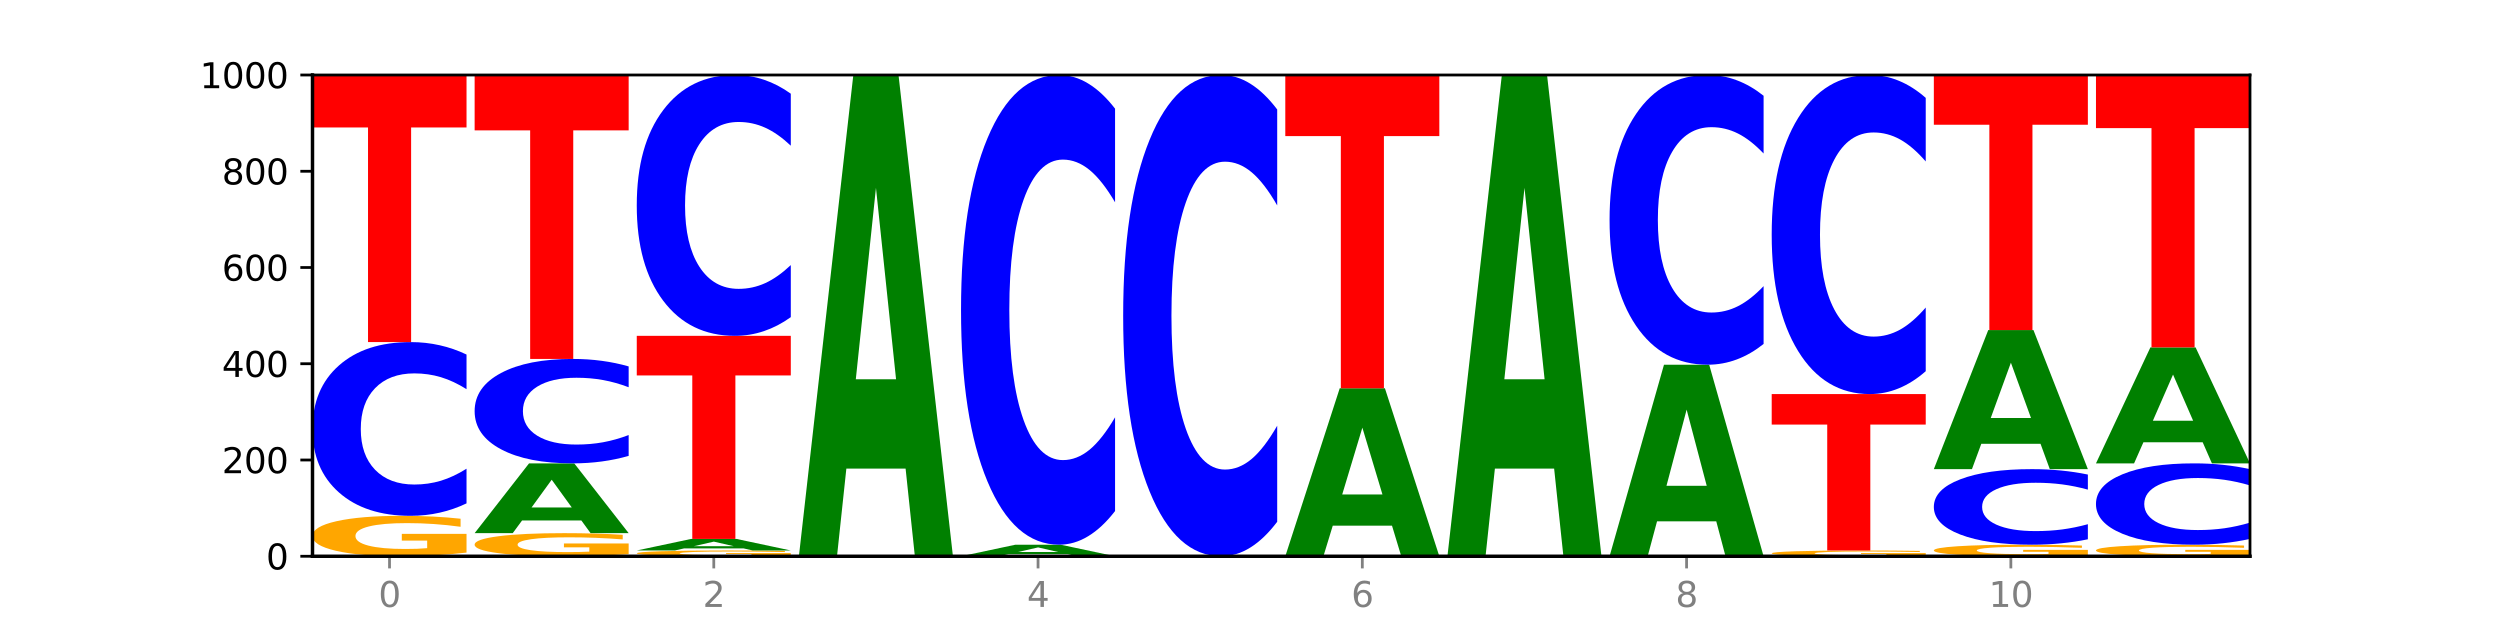<?xml version="1.0" encoding="utf-8" standalone="no"?>
<!DOCTYPE svg PUBLIC "-//W3C//DTD SVG 1.1//EN"
  "http://www.w3.org/Graphics/SVG/1.1/DTD/svg11.dtd">
<svg xmlns:xlink="http://www.w3.org/1999/xlink" width="720pt" height="180pt" viewBox="0 0 720 180" xmlns="http://www.w3.org/2000/svg" version="1.1">
 <defs>
  <style type="text/css">*{stroke-linejoin: round; stroke-linecap: butt}</style>
 </defs>
 <g id="figure_1">
  <g id="patch_1">
   <path d="M 0 180 
L 720 180 
L 720 0 
L 0 0 
z
" style="fill: #ffffff"/>
  </g>
  <g id="axes_1">
   <g id="patch_2">
    <path d="M 90 160.2 
L 648 160.2 
L 648 21.6 
L 90 21.6 
z
" style="fill: #ffffff"/>
   </g>
   <g id="line2d_1">
    <path d="M 90 160.2 
L 648 160.2 
" clip-path="url(#pfd39673e40)" style="fill: none; stroke: #000000; stroke-width: 0.5; stroke-linecap: square"/>
   </g>
   <g id="patch_3">
    <path d="M 134.36 159.147 
Q 129.886 159.673 125.074 159.938 
Q 120.263 160.2 115.133 160.2 
Q 103.541 160.2 96.77 158.632 
Q 90 157.064 90 154.382 
Q 90 151.67 96.89 150.114 
Q 103.789 148.558 115.789 148.558 
Q 120.412 148.558 124.647 148.769 
Q 128.892 148.978 132.65 149.392 
L 132.65 151.713 
Q 128.773 151.181 124.935 150.919 
Q 121.098 150.655 117.24 150.655 
Q 110.102 150.655 106.235 151.622 
Q 102.367 152.586 102.367 154.382 
Q 102.367 156.162 106.096 157.134 
Q 109.824 158.103 116.684 158.103 
Q 118.553 158.103 120.153 158.048 
Q 121.754 157.99 123.026 157.87 
L 123.026 155.691 
L 115.719 155.691 
L 115.719 153.75 
L 134.36 153.75 
L 134.36 159.147 
z
" clip-path="url(#pfd39673e40)" style="fill: #ffa600"/>
   </g>
   <g id="patch_4">
    <path d="M 134.36 144.971 
Q 130.649 146.749 126.637 147.648 
Q 122.624 148.558 118.254 148.558 
Q 105.222 148.558 97.611 141.819 
Q 90 135.08 90 123.556 
Q 90 111.99 97.611 105.262 
Q 105.222 98.523 118.254 98.523 
Q 122.624 98.523 126.637 99.433 
Q 130.649 100.332 134.36 102.109 
L 134.36 112.083 
Q 130.616 109.727 126.983 108.631 
Q 123.351 107.536 119.339 107.536 
Q 112.141 107.536 108.017 111.804 
Q 103.904 116.062 103.904 123.556 
Q 103.904 131.018 108.017 135.287 
Q 112.141 139.545 119.339 139.545 
Q 123.351 139.545 126.983 138.449 
Q 130.616 137.343 134.36 134.987 
L 134.36 144.971 
z
" clip-path="url(#pfd39673e40)" style="fill: #0000ff"/>
   </g>
   <g id="patch_5">
    <path d="M 90 21.739 
L 134.36 21.739 
L 134.36 36.714 
L 118.401 36.714 
L 118.401 98.523 
L 105.99 98.523 
L 105.99 36.714 
L 90 36.714 
L 90 21.739 
z
" clip-path="url(#pfd39673e40)" style="fill: #ff0000"/>
   </g>
   <g id="patch_6">
    <path d="M 181.054 159.598 
Q 176.581 159.899 171.769 160.05 
Q 166.957 160.2 161.827 160.2 
Q 150.235 160.2 143.465 159.304 
Q 136.695 158.408 136.695 156.876 
Q 136.695 155.325 143.584 154.436 
Q 150.484 153.547 162.483 153.547 
Q 167.106 153.547 171.341 153.668 
Q 175.586 153.788 179.344 154.024 
L 179.344 155.35 
Q 175.467 155.047 171.63 154.897 
Q 167.792 154.746 163.935 154.746 
Q 156.797 154.746 152.929 155.298 
Q 149.062 155.849 149.062 156.876 
Q 149.062 157.893 152.79 158.448 
Q 156.518 159.002 163.378 159.002 
Q 165.247 159.002 166.848 158.97 
Q 168.448 158.937 169.721 158.868 
L 169.721 157.623 
L 162.414 157.623 
L 162.414 156.514 
L 181.054 156.514 
L 181.054 159.598 
z
" clip-path="url(#pfd39673e40)" style="fill: #ffa600"/>
   </g>
   <g id="patch_7">
    <path d="M 167.423 149.886 
L 150.363 149.886 
L 147.669 153.547 
L 136.695 153.547 
L 152.367 133.45 
L 165.382 133.45 
L 181.054 153.547 
L 170.089 153.547 
L 167.423 149.886 
z
M 153.083 146.156 
L 164.675 146.156 
L 158.888 138.162 
L 153.083 146.156 
z
" clip-path="url(#pfd39673e40)" style="fill: #008000"/>
   </g>
   <g id="patch_8">
    <path d="M 181.054 131.294 
Q 177.344 132.363 173.331 132.903 
Q 169.319 133.45 164.949 133.45 
Q 151.917 133.45 144.306 129.399 
Q 136.695 125.349 136.695 118.421 
Q 136.695 111.469 144.306 107.425 
Q 151.917 103.374 164.949 103.374 
Q 169.319 103.374 173.331 103.921 
Q 177.344 104.461 181.054 105.53 
L 181.054 111.525 
Q 177.31 110.109 173.678 109.45 
Q 170.045 108.792 166.033 108.792 
Q 158.835 108.792 154.711 111.357 
Q 150.598 113.917 150.598 118.421 
Q 150.598 122.907 154.711 125.473 
Q 158.835 128.033 166.033 128.033 
Q 170.045 128.033 173.678 127.374 
Q 177.31 126.709 181.054 125.293 
L 181.054 131.294 
z
" clip-path="url(#pfd39673e40)" style="fill: #0000ff"/>
   </g>
   <g id="patch_9">
    <path d="M 136.695 21.6 
L 181.054 21.6 
L 181.054 37.548 
L 165.095 37.548 
L 165.095 103.374 
L 152.685 103.374 
L 152.685 37.548 
L 136.695 37.548 
L 136.695 21.6 
z
" clip-path="url(#pfd39673e40)" style="fill: #ff0000"/>
   </g>
   <g id="patch_10">
    <path d="M 227.749 160.05 
Q 223.275 160.125 218.463 160.163 
Q 213.652 160.2 208.522 160.2 
Q 196.93 160.2 190.159 159.976 
Q 183.389 159.752 183.389 159.369 
Q 183.389 158.981 190.279 158.759 
Q 197.178 158.537 209.178 158.537 
Q 213.801 158.537 218.036 158.567 
Q 222.281 158.597 226.039 158.656 
L 226.039 158.988 
Q 222.162 158.912 218.324 158.874 
Q 214.487 158.836 210.629 158.836 
Q 203.491 158.836 199.624 158.975 
Q 195.757 159.112 195.757 159.369 
Q 195.757 159.623 199.485 159.762 
Q 203.213 159.9 210.073 159.9 
Q 211.942 159.9 213.542 159.893 
Q 215.143 159.884 216.415 159.867 
L 216.415 159.556 
L 209.108 159.556 
L 209.108 159.279 
L 227.749 159.279 
L 227.749 160.05 
z
" clip-path="url(#pfd39673e40)" style="fill: #ffa600"/>
   </g>
   <g id="patch_11">
    <path d="M 214.117 157.931 
L 197.057 157.931 
L 194.363 158.537 
L 183.389 158.537 
L 199.062 155.21 
L 212.077 155.21 
L 227.749 158.537 
L 216.784 158.537 
L 214.117 157.931 
z
M 199.778 157.313 
L 211.369 157.313 
L 205.583 155.99 
L 199.778 157.313 
z
" clip-path="url(#pfd39673e40)" style="fill: #008000"/>
   </g>
   <g id="patch_12">
    <path d="M 183.389 96.721 
L 227.749 96.721 
L 227.749 108.128 
L 211.79 108.128 
L 211.79 155.21 
L 199.379 155.21 
L 199.379 108.128 
L 183.389 108.128 
L 183.389 96.721 
z
" clip-path="url(#pfd39673e40)" style="fill: #ff0000"/>
   </g>
   <g id="patch_13">
    <path d="M 227.749 91.337 
Q 224.038 94.006 220.026 95.356 
Q 216.014 96.721 211.644 96.721 
Q 198.612 96.721 191 86.604 
Q 183.389 76.486 183.389 59.184 
Q 183.389 41.82 191 31.718 
Q 198.612 21.6 211.644 21.6 
Q 216.014 21.6 220.026 22.966 
Q 224.038 24.316 227.749 26.985 
L 227.749 41.959 
Q 224.005 38.421 220.372 36.776 
Q 216.74 35.131 212.728 35.131 
Q 205.53 35.131 201.406 41.54 
Q 197.293 47.934 197.293 59.184 
Q 197.293 70.388 201.406 76.796 
Q 205.53 83.19 212.728 83.19 
Q 216.74 83.19 220.372 81.545 
Q 224.005 79.884 227.749 76.346 
L 227.749 91.337 
z
" clip-path="url(#pfd39673e40)" style="fill: #0000ff"/>
   </g>
   <g id="patch_14">
    <path d="M 260.812 134.951 
L 243.752 134.951 
L 241.058 160.2 
L 230.084 160.2 
L 245.756 21.6 
L 258.771 21.6 
L 274.444 160.2 
L 263.478 160.2 
L 260.812 134.951 
z
M 246.473 109.228 
L 258.064 109.228 
L 252.277 54.096 
L 246.473 109.228 
z
" clip-path="url(#pfd39673e40)" style="fill: #008000"/>
   </g>
   <g id="patch_15">
    <path d="M 307.506 159.594 
L 290.446 159.594 
L 287.753 160.2 
L 276.778 160.2 
L 292.451 156.874 
L 305.466 156.874 
L 321.138 160.2 
L 310.173 160.2 
L 307.506 159.594 
z
M 293.167 158.977 
L 304.758 158.977 
L 298.972 157.654 
L 293.167 158.977 
z
" clip-path="url(#pfd39673e40)" style="fill: #008000"/>
   </g>
   <g id="patch_16">
    <path d="M 321.138 147.177 
Q 317.427 151.984 313.415 154.415 
Q 309.403 156.874 305.033 156.874 
Q 292.001 156.874 284.389 138.655 
Q 276.778 120.436 276.778 89.279 
Q 276.778 58.01 284.389 39.819 
Q 292.001 21.6 305.033 21.6 
Q 309.403 21.6 313.415 24.059 
Q 317.427 26.49 321.138 31.296 
L 321.138 58.262 
Q 317.394 51.891 313.762 48.929 
Q 310.129 45.967 306.117 45.967 
Q 298.919 45.967 294.795 57.507 
Q 290.682 69.02 290.682 89.279 
Q 290.682 109.454 294.795 120.994 
Q 298.919 132.507 306.117 132.507 
Q 310.129 132.507 313.762 129.545 
Q 317.394 126.555 321.138 120.184 
L 321.138 147.177 
z
" clip-path="url(#pfd39673e40)" style="fill: #0000ff"/>
   </g>
   <g id="patch_17">
    <path d="M 367.833 150.265 
Q 364.122 155.19 360.11 157.681 
Q 356.097 160.2 351.727 160.2 
Q 338.695 160.2 331.084 141.533 
Q 323.473 122.866 323.473 90.943 
Q 323.473 58.905 331.084 40.267 
Q 338.695 21.6 351.727 21.6 
Q 356.097 21.6 360.11 24.119 
Q 364.122 26.61 367.833 31.535 
L 367.833 59.163 
Q 364.088 52.635 360.456 49.601 
Q 356.824 46.566 352.811 46.566 
Q 345.614 46.566 341.489 58.39 
Q 337.376 70.186 337.376 90.943 
Q 337.376 111.614 341.489 123.439 
Q 345.614 135.234 352.811 135.234 
Q 356.824 135.234 360.456 132.199 
Q 364.088 129.136 367.833 122.608 
L 367.833 150.265 
z
" clip-path="url(#pfd39673e40)" style="fill: #0000ff"/>
   </g>
   <g id="patch_18">
    <path d="M 400.895 151.388 
L 383.835 151.388 
L 381.142 160.2 
L 370.167 160.2 
L 385.84 111.829 
L 398.855 111.829 
L 414.527 160.2 
L 403.562 160.2 
L 400.895 151.388 
z
M 386.556 142.411 
L 398.147 142.411 
L 392.361 123.17 
L 386.556 142.411 
z
" clip-path="url(#pfd39673e40)" style="fill: #008000"/>
   </g>
   <g id="patch_19">
    <path d="M 370.167 21.6 
L 414.527 21.6 
L 414.527 39.197 
L 398.568 39.197 
L 398.568 111.829 
L 386.158 111.829 
L 386.158 39.197 
L 370.167 39.197 
L 370.167 21.6 
z
" clip-path="url(#pfd39673e40)" style="fill: #ff0000"/>
   </g>
   <g id="patch_20">
    <path d="M 447.59 134.951 
L 430.53 134.951 
L 427.836 160.2 
L 416.862 160.2 
L 432.534 21.6 
L 445.549 21.6 
L 461.222 160.2 
L 450.257 160.2 
L 447.59 134.951 
z
M 433.251 109.228 
L 444.842 109.228 
L 439.055 54.096 
L 433.251 109.228 
z
" clip-path="url(#pfd39673e40)" style="fill: #008000"/>
   </g>
   <g id="patch_21">
    <path d="M 494.285 150.151 
L 477.225 150.151 
L 474.531 160.2 
L 463.556 160.2 
L 479.229 105.037 
L 492.244 105.037 
L 507.916 160.2 
L 496.951 160.2 
L 494.285 150.151 
z
M 479.945 139.913 
L 491.536 139.913 
L 485.75 117.971 
L 479.945 139.913 
z
" clip-path="url(#pfd39673e40)" style="fill: #008000"/>
   </g>
   <g id="patch_22">
    <path d="M 507.916 99.056 
Q 504.206 102.021 500.193 103.52 
Q 496.181 105.037 491.811 105.037 
Q 478.779 105.037 471.168 93.8 
Q 463.556 82.562 463.556 63.344 
Q 463.556 44.058 471.168 32.838 
Q 478.779 21.6 491.811 21.6 
Q 496.181 21.6 500.193 23.117 
Q 504.206 24.616 507.916 27.581 
L 507.916 44.213 
Q 504.172 40.283 500.54 38.456 
Q 496.907 36.629 492.895 36.629 
Q 485.697 36.629 481.573 43.748 
Q 477.46 50.849 477.46 63.344 
Q 477.46 75.789 481.573 82.907 
Q 485.697 90.008 492.895 90.008 
Q 496.907 90.008 500.54 88.181 
Q 504.172 86.337 507.916 82.407 
L 507.916 99.056 
z
" clip-path="url(#pfd39673e40)" style="fill: #0000ff"/>
   </g>
   <g id="patch_23">
    <path d="M 554.611 160.05 
Q 550.137 160.125 545.325 160.163 
Q 540.514 160.2 535.384 160.2 
Q 523.792 160.2 517.021 159.976 
Q 510.251 159.752 510.251 159.369 
Q 510.251 158.981 517.141 158.759 
Q 524.04 158.537 536.04 158.537 
Q 540.663 158.537 544.898 158.567 
Q 549.143 158.597 552.901 158.656 
L 552.901 158.988 
Q 549.024 158.912 545.186 158.874 
Q 541.349 158.836 537.491 158.836 
Q 530.353 158.836 526.486 158.975 
Q 522.619 159.112 522.619 159.369 
Q 522.619 159.623 526.347 159.762 
Q 530.075 159.9 536.935 159.9 
Q 538.804 159.9 540.404 159.893 
Q 542.005 159.884 543.277 159.867 
L 543.277 159.556 
L 535.97 159.556 
L 535.97 159.279 
L 554.611 159.279 
L 554.611 160.05 
z
" clip-path="url(#pfd39673e40)" style="fill: #ffa600"/>
   </g>
   <g id="patch_24">
    <path d="M 510.251 113.492 
L 554.611 113.492 
L 554.611 122.277 
L 538.652 122.277 
L 538.652 158.537 
L 526.241 158.537 
L 526.241 122.277 
L 510.251 122.277 
L 510.251 113.492 
z
" clip-path="url(#pfd39673e40)" style="fill: #ff0000"/>
   </g>
   <g id="patch_25">
    <path d="M 554.611 106.905 
Q 550.9 110.17 546.888 111.821 
Q 542.875 113.492 538.505 113.492 
Q 525.474 113.492 517.862 101.116 
Q 510.251 88.739 510.251 67.574 
Q 510.251 46.334 517.862 33.976 
Q 525.474 21.6 538.505 21.6 
Q 542.875 21.6 546.888 23.27 
Q 550.9 24.922 554.611 28.187 
L 554.611 46.504 
Q 550.867 42.176 547.234 40.164 
Q 543.602 38.152 539.59 38.152 
Q 532.392 38.152 528.268 45.992 
Q 524.155 53.812 524.155 67.574 
Q 524.155 81.279 528.268 89.119 
Q 532.392 96.94 539.59 96.94 
Q 543.602 96.94 547.234 94.927 
Q 550.867 92.896 554.611 88.568 
L 554.611 106.905 
z
" clip-path="url(#pfd39673e40)" style="fill: #0000ff"/>
   </g>
   <g id="patch_26">
    <path d="M 601.305 159.899 
Q 596.832 160.05 592.02 160.125 
Q 587.208 160.2 582.078 160.2 
Q 570.486 160.2 563.716 159.752 
Q 556.946 159.304 556.946 158.538 
Q 556.946 157.763 563.835 157.318 
Q 570.735 156.874 582.734 156.874 
Q 587.357 156.874 591.592 156.934 
Q 595.838 156.994 599.595 157.112 
L 599.595 157.775 
Q 595.718 157.623 591.881 157.548 
Q 588.043 157.473 584.186 157.473 
Q 577.048 157.473 573.18 157.749 
Q 569.313 158.025 569.313 158.538 
Q 569.313 159.046 573.041 159.324 
Q 576.769 159.601 583.629 159.601 
Q 585.498 159.601 587.099 159.585 
Q 588.699 159.569 589.972 159.534 
L 589.972 158.912 
L 582.665 158.912 
L 582.665 158.357 
L 601.305 158.357 
L 601.305 159.899 
z
" clip-path="url(#pfd39673e40)" style="fill: #ffa600"/>
   </g>
   <g id="patch_27">
    <path d="M 601.305 155.314 
Q 597.595 156.087 593.582 156.478 
Q 589.57 156.874 585.2 156.874 
Q 572.168 156.874 564.557 153.943 
Q 556.946 151.012 556.946 146 
Q 556.946 140.97 564.557 138.044 
Q 572.168 135.113 585.2 135.113 
Q 589.57 135.113 593.582 135.509 
Q 597.595 135.9 601.305 136.673 
L 601.305 141.011 
Q 597.561 139.986 593.929 139.509 
Q 590.297 139.033 586.284 139.033 
Q 579.086 139.033 574.962 140.889 
Q 570.849 142.741 570.849 146 
Q 570.849 149.246 574.962 151.102 
Q 579.086 152.954 586.284 152.954 
Q 590.297 152.954 593.929 152.478 
Q 597.561 151.997 601.305 150.972 
L 601.305 155.314 
z
" clip-path="url(#pfd39673e40)" style="fill: #0000ff"/>
   </g>
   <g id="patch_28">
    <path d="M 587.674 127.817 
L 570.614 127.817 
L 567.92 135.113 
L 556.946 135.113 
L 572.618 95.058 
L 585.633 95.058 
L 601.305 135.113 
L 590.34 135.113 
L 587.674 127.817 
z
M 573.335 120.382 
L 584.926 120.382 
L 579.139 104.449 
L 573.335 120.382 
z
" clip-path="url(#pfd39673e40)" style="fill: #008000"/>
   </g>
   <g id="patch_29">
    <path d="M 556.946 21.6 
L 601.305 21.6 
L 601.305 35.926 
L 585.346 35.926 
L 585.346 95.058 
L 572.936 95.058 
L 572.936 35.926 
L 556.946 35.926 
L 556.946 21.6 
z
" clip-path="url(#pfd39673e40)" style="fill: #ff0000"/>
   </g>
   <g id="patch_30">
    <path d="M 648 159.899 
Q 643.526 160.05 638.714 160.125 
Q 633.903 160.2 628.773 160.2 
Q 617.181 160.2 610.41 159.752 
Q 603.64 159.304 603.64 158.538 
Q 603.64 157.763 610.53 157.318 
Q 617.429 156.874 629.429 156.874 
Q 634.052 156.874 638.287 156.934 
Q 642.532 156.994 646.29 157.112 
L 646.29 157.775 
Q 642.413 157.623 638.575 157.548 
Q 634.738 157.473 630.88 157.473 
Q 623.742 157.473 619.875 157.749 
Q 616.008 158.025 616.008 158.538 
Q 616.008 159.046 619.736 159.324 
Q 623.464 159.601 630.324 159.601 
Q 632.193 159.601 633.793 159.585 
Q 635.394 159.569 636.666 159.534 
L 636.666 158.912 
L 629.359 158.912 
L 629.359 158.357 
L 648 158.357 
L 648 159.899 
z
" clip-path="url(#pfd39673e40)" style="fill: #ffa600"/>
   </g>
   <g id="patch_31">
    <path d="M 648 155.195 
Q 644.289 156.027 640.277 156.448 
Q 636.265 156.874 631.895 156.874 
Q 618.863 156.874 611.251 153.719 
Q 603.64 150.564 603.64 145.169 
Q 603.64 139.755 611.251 136.605 
Q 618.863 133.45 631.895 133.45 
Q 636.265 133.45 640.277 133.876 
Q 644.289 134.297 648 135.129 
L 648 139.798 
Q 644.256 138.695 640.623 138.182 
Q 636.991 137.669 632.979 137.669 
Q 625.781 137.669 621.657 139.668 
Q 617.544 141.661 617.544 145.169 
Q 617.544 148.663 621.657 150.661 
Q 625.781 152.654 632.979 152.654 
Q 636.991 152.654 640.623 152.142 
Q 644.256 151.624 648 150.521 
L 648 155.195 
z
" clip-path="url(#pfd39673e40)" style="fill: #0000ff"/>
   </g>
   <g id="patch_32">
    <path d="M 634.368 127.365 
L 617.308 127.365 
L 614.614 133.45 
L 603.64 133.45 
L 619.313 100.048 
L 632.328 100.048 
L 648 133.45 
L 637.035 133.45 
L 634.368 127.365 
z
M 620.029 121.166 
L 631.62 121.166 
L 625.834 107.879 
L 620.029 121.166 
z
" clip-path="url(#pfd39673e40)" style="fill: #008000"/>
   </g>
   <g id="patch_33">
    <path d="M 603.64 21.6 
L 648 21.6 
L 648 36.899 
L 632.041 36.899 
L 632.041 100.048 
L 619.63 100.048 
L 619.63 36.899 
L 603.64 36.899 
L 603.64 21.6 
z
" clip-path="url(#pfd39673e40)" style="fill: #ff0000"/>
   </g>
   <g id="matplotlib.axis_1">
    <g id="xtick_1">
     <g id="line2d_2">
      <defs>
       <path id="mcf641daa2a" d="M 0 0 
L 0 3.5 
" style="stroke: #808080; stroke-width: 0.8"/>
      </defs>
      <g>
       <use xlink:href="#mcf641daa2a" x="112.18" y="160.2" style="fill: #808080; stroke: #808080; stroke-width: 0.8"/>
      </g>
     </g>
     <g id="text_1">
      <!-- 0 -->
      <g style="fill: #808080" transform="translate(108.999 174.798) scale(0.1 -0.1)">
       <defs>
        <path id="DejaVuSans-30" d="M 2034 4250 
Q 1547 4250 1301 3770 
Q 1056 3291 1056 2328 
Q 1056 1369 1301 889 
Q 1547 409 2034 409 
Q 2525 409 2770 889 
Q 3016 1369 3016 2328 
Q 3016 3291 2770 3770 
Q 2525 4250 2034 4250 
z
M 2034 4750 
Q 2819 4750 3233 4129 
Q 3647 3509 3647 2328 
Q 3647 1150 3233 529 
Q 2819 -91 2034 -91 
Q 1250 -91 836 529 
Q 422 1150 422 2328 
Q 422 3509 836 4129 
Q 1250 4750 2034 4750 
z
" transform="scale(0.016)"/>
       </defs>
       <use xlink:href="#DejaVuSans-30"/>
      </g>
     </g>
    </g>
    <g id="xtick_2">
     <g id="line2d_3">
      <g>
       <use xlink:href="#mcf641daa2a" x="205.569" y="160.2" style="fill: #808080; stroke: #808080; stroke-width: 0.8"/>
      </g>
     </g>
     <g id="text_2">
      <!-- 2 -->
      <g style="fill: #808080" transform="translate(202.388 174.798) scale(0.1 -0.1)">
       <defs>
        <path id="DejaVuSans-32" d="M 1228 531 
L 3431 531 
L 3431 0 
L 469 0 
L 469 531 
Q 828 903 1448 1529 
Q 2069 2156 2228 2338 
Q 2531 2678 2651 2914 
Q 2772 3150 2772 3378 
Q 2772 3750 2511 3984 
Q 2250 4219 1831 4219 
Q 1534 4219 1204 4116 
Q 875 4013 500 3803 
L 500 4441 
Q 881 4594 1212 4672 
Q 1544 4750 1819 4750 
Q 2544 4750 2975 4387 
Q 3406 4025 3406 3419 
Q 3406 3131 3298 2873 
Q 3191 2616 2906 2266 
Q 2828 2175 2409 1742 
Q 1991 1309 1228 531 
z
" transform="scale(0.016)"/>
       </defs>
       <use xlink:href="#DejaVuSans-32"/>
      </g>
     </g>
    </g>
    <g id="xtick_3">
     <g id="line2d_4">
      <g>
       <use xlink:href="#mcf641daa2a" x="298.958" y="160.2" style="fill: #808080; stroke: #808080; stroke-width: 0.8"/>
      </g>
     </g>
     <g id="text_3">
      <!-- 4 -->
      <g style="fill: #808080" transform="translate(295.777 174.798) scale(0.1 -0.1)">
       <defs>
        <path id="DejaVuSans-34" d="M 2419 4116 
L 825 1625 
L 2419 1625 
L 2419 4116 
z
M 2253 4666 
L 3047 4666 
L 3047 1625 
L 3713 1625 
L 3713 1100 
L 3047 1100 
L 3047 0 
L 2419 0 
L 2419 1100 
L 313 1100 
L 313 1709 
L 2253 4666 
z
" transform="scale(0.016)"/>
       </defs>
       <use xlink:href="#DejaVuSans-34"/>
      </g>
     </g>
    </g>
    <g id="xtick_4">
     <g id="line2d_5">
      <g>
       <use xlink:href="#mcf641daa2a" x="392.347" y="160.2" style="fill: #808080; stroke: #808080; stroke-width: 0.8"/>
      </g>
     </g>
     <g id="text_4">
      <!-- 6 -->
      <g style="fill: #808080" transform="translate(389.166 174.798) scale(0.1 -0.1)">
       <defs>
        <path id="DejaVuSans-36" d="M 2113 2584 
Q 1688 2584 1439 2293 
Q 1191 2003 1191 1497 
Q 1191 994 1439 701 
Q 1688 409 2113 409 
Q 2538 409 2786 701 
Q 3034 994 3034 1497 
Q 3034 2003 2786 2293 
Q 2538 2584 2113 2584 
z
M 3366 4563 
L 3366 3988 
Q 3128 4100 2886 4159 
Q 2644 4219 2406 4219 
Q 1781 4219 1451 3797 
Q 1122 3375 1075 2522 
Q 1259 2794 1537 2939 
Q 1816 3084 2150 3084 
Q 2853 3084 3261 2657 
Q 3669 2231 3669 1497 
Q 3669 778 3244 343 
Q 2819 -91 2113 -91 
Q 1303 -91 875 529 
Q 447 1150 447 2328 
Q 447 3434 972 4092 
Q 1497 4750 2381 4750 
Q 2619 4750 2861 4703 
Q 3103 4656 3366 4563 
z
" transform="scale(0.016)"/>
       </defs>
       <use xlink:href="#DejaVuSans-36"/>
      </g>
     </g>
    </g>
    <g id="xtick_5">
     <g id="line2d_6">
      <g>
       <use xlink:href="#mcf641daa2a" x="485.736" y="160.2" style="fill: #808080; stroke: #808080; stroke-width: 0.8"/>
      </g>
     </g>
     <g id="text_5">
      <!-- 8 -->
      <g style="fill: #808080" transform="translate(482.555 174.798) scale(0.1 -0.1)">
       <defs>
        <path id="DejaVuSans-38" d="M 2034 2216 
Q 1584 2216 1326 1975 
Q 1069 1734 1069 1313 
Q 1069 891 1326 650 
Q 1584 409 2034 409 
Q 2484 409 2743 651 
Q 3003 894 3003 1313 
Q 3003 1734 2745 1975 
Q 2488 2216 2034 2216 
z
M 1403 2484 
Q 997 2584 770 2862 
Q 544 3141 544 3541 
Q 544 4100 942 4425 
Q 1341 4750 2034 4750 
Q 2731 4750 3128 4425 
Q 3525 4100 3525 3541 
Q 3525 3141 3298 2862 
Q 3072 2584 2669 2484 
Q 3125 2378 3379 2068 
Q 3634 1759 3634 1313 
Q 3634 634 3220 271 
Q 2806 -91 2034 -91 
Q 1263 -91 848 271 
Q 434 634 434 1313 
Q 434 1759 690 2068 
Q 947 2378 1403 2484 
z
M 1172 3481 
Q 1172 3119 1398 2916 
Q 1625 2713 2034 2713 
Q 2441 2713 2670 2916 
Q 2900 3119 2900 3481 
Q 2900 3844 2670 4047 
Q 2441 4250 2034 4250 
Q 1625 4250 1398 4047 
Q 1172 3844 1172 3481 
z
" transform="scale(0.016)"/>
       </defs>
       <use xlink:href="#DejaVuSans-38"/>
      </g>
     </g>
    </g>
    <g id="xtick_6">
     <g id="line2d_7">
      <g>
       <use xlink:href="#mcf641daa2a" x="579.126" y="160.2" style="fill: #808080; stroke: #808080; stroke-width: 0.8"/>
      </g>
     </g>
     <g id="text_6">
      <!-- 10 -->
      <g style="fill: #808080" transform="translate(572.763 174.798) scale(0.1 -0.1)">
       <defs>
        <path id="DejaVuSans-31" d="M 794 531 
L 1825 531 
L 1825 4091 
L 703 3866 
L 703 4441 
L 1819 4666 
L 2450 4666 
L 2450 531 
L 3481 531 
L 3481 0 
L 794 0 
L 794 531 
z
" transform="scale(0.016)"/>
       </defs>
       <use xlink:href="#DejaVuSans-31"/>
       <use xlink:href="#DejaVuSans-30" x="63.623"/>
      </g>
     </g>
    </g>
   </g>
   <g id="matplotlib.axis_2">
    <g id="ytick_1">
     <g id="line2d_8">
      <defs>
       <path id="mebefeb3f66" d="M 0 0 
L -3.5 0 
" style="stroke: #000000; stroke-width: 0.8"/>
      </defs>
      <g>
       <use xlink:href="#mebefeb3f66" x="90" y="160.2" style="stroke: #000000; stroke-width: 0.8"/>
      </g>
     </g>
     <g id="text_7">
      <!-- 0 -->
      <g transform="translate(76.638 163.999) scale(0.1 -0.1)">
       <use xlink:href="#DejaVuSans-30"/>
      </g>
     </g>
    </g>
    <g id="ytick_2">
     <g id="line2d_9">
      <g>
       <use xlink:href="#mebefeb3f66" x="90" y="132.48" style="stroke: #000000; stroke-width: 0.8"/>
      </g>
     </g>
     <g id="text_8">
      <!-- 200 -->
      <g transform="translate(63.913 136.279) scale(0.1 -0.1)">
       <use xlink:href="#DejaVuSans-32"/>
       <use xlink:href="#DejaVuSans-30" x="63.623"/>
       <use xlink:href="#DejaVuSans-30" x="127.246"/>
      </g>
     </g>
    </g>
    <g id="ytick_3">
     <g id="line2d_10">
      <g>
       <use xlink:href="#mebefeb3f66" x="90" y="104.76" style="stroke: #000000; stroke-width: 0.8"/>
      </g>
     </g>
     <g id="text_9">
      <!-- 400 -->
      <g transform="translate(63.913 108.559) scale(0.1 -0.1)">
       <use xlink:href="#DejaVuSans-34"/>
       <use xlink:href="#DejaVuSans-30" x="63.623"/>
       <use xlink:href="#DejaVuSans-30" x="127.246"/>
      </g>
     </g>
    </g>
    <g id="ytick_4">
     <g id="line2d_11">
      <g>
       <use xlink:href="#mebefeb3f66" x="90" y="77.04" style="stroke: #000000; stroke-width: 0.8"/>
      </g>
     </g>
     <g id="text_10">
      <!-- 600 -->
      <g transform="translate(63.913 80.839) scale(0.1 -0.1)">
       <use xlink:href="#DejaVuSans-36"/>
       <use xlink:href="#DejaVuSans-30" x="63.623"/>
       <use xlink:href="#DejaVuSans-30" x="127.246"/>
      </g>
     </g>
    </g>
    <g id="ytick_5">
     <g id="line2d_12">
      <g>
       <use xlink:href="#mebefeb3f66" x="90" y="49.32" style="stroke: #000000; stroke-width: 0.8"/>
      </g>
     </g>
     <g id="text_11">
      <!-- 800 -->
      <g transform="translate(63.913 53.119) scale(0.1 -0.1)">
       <use xlink:href="#DejaVuSans-38"/>
       <use xlink:href="#DejaVuSans-30" x="63.623"/>
       <use xlink:href="#DejaVuSans-30" x="127.246"/>
      </g>
     </g>
    </g>
    <g id="ytick_6">
     <g id="line2d_13">
      <g>
       <use xlink:href="#mebefeb3f66" x="90" y="21.6" style="stroke: #000000; stroke-width: 0.8"/>
      </g>
     </g>
     <g id="text_12">
      <!-- 1000 -->
      <g transform="translate(57.55 25.399) scale(0.1 -0.1)">
       <use xlink:href="#DejaVuSans-31"/>
       <use xlink:href="#DejaVuSans-30" x="63.623"/>
       <use xlink:href="#DejaVuSans-30" x="127.246"/>
       <use xlink:href="#DejaVuSans-30" x="190.869"/>
      </g>
     </g>
    </g>
   </g>
   <g id="patch_34">
    <path d="M 90 160.2 
L 90 21.6 
" style="fill: none; stroke: #000000; stroke-linejoin: miter; stroke-linecap: square"/>
   </g>
   <g id="patch_35">
    <path d="M 648 160.2 
L 648 21.6 
" style="fill: none; stroke: #000000; stroke-width: 0.8; stroke-linejoin: miter; stroke-linecap: square"/>
   </g>
   <g id="patch_36">
    <path d="M 90 160.2 
L 648 160.2 
" style="fill: none; stroke: #000000; stroke-linejoin: miter; stroke-linecap: square"/>
   </g>
   <g id="patch_37">
    <path d="M 90 21.6 
L 648 21.6 
" style="fill: none; stroke: #000000; stroke-width: 0.8; stroke-linejoin: miter; stroke-linecap: square"/>
   </g>
  </g>
 </g>
 <defs>
  <clipPath id="pfd39673e40">
   <rect x="90" y="21.6" width="558" height="138.6"/>
  </clipPath>
 </defs>
</svg>
